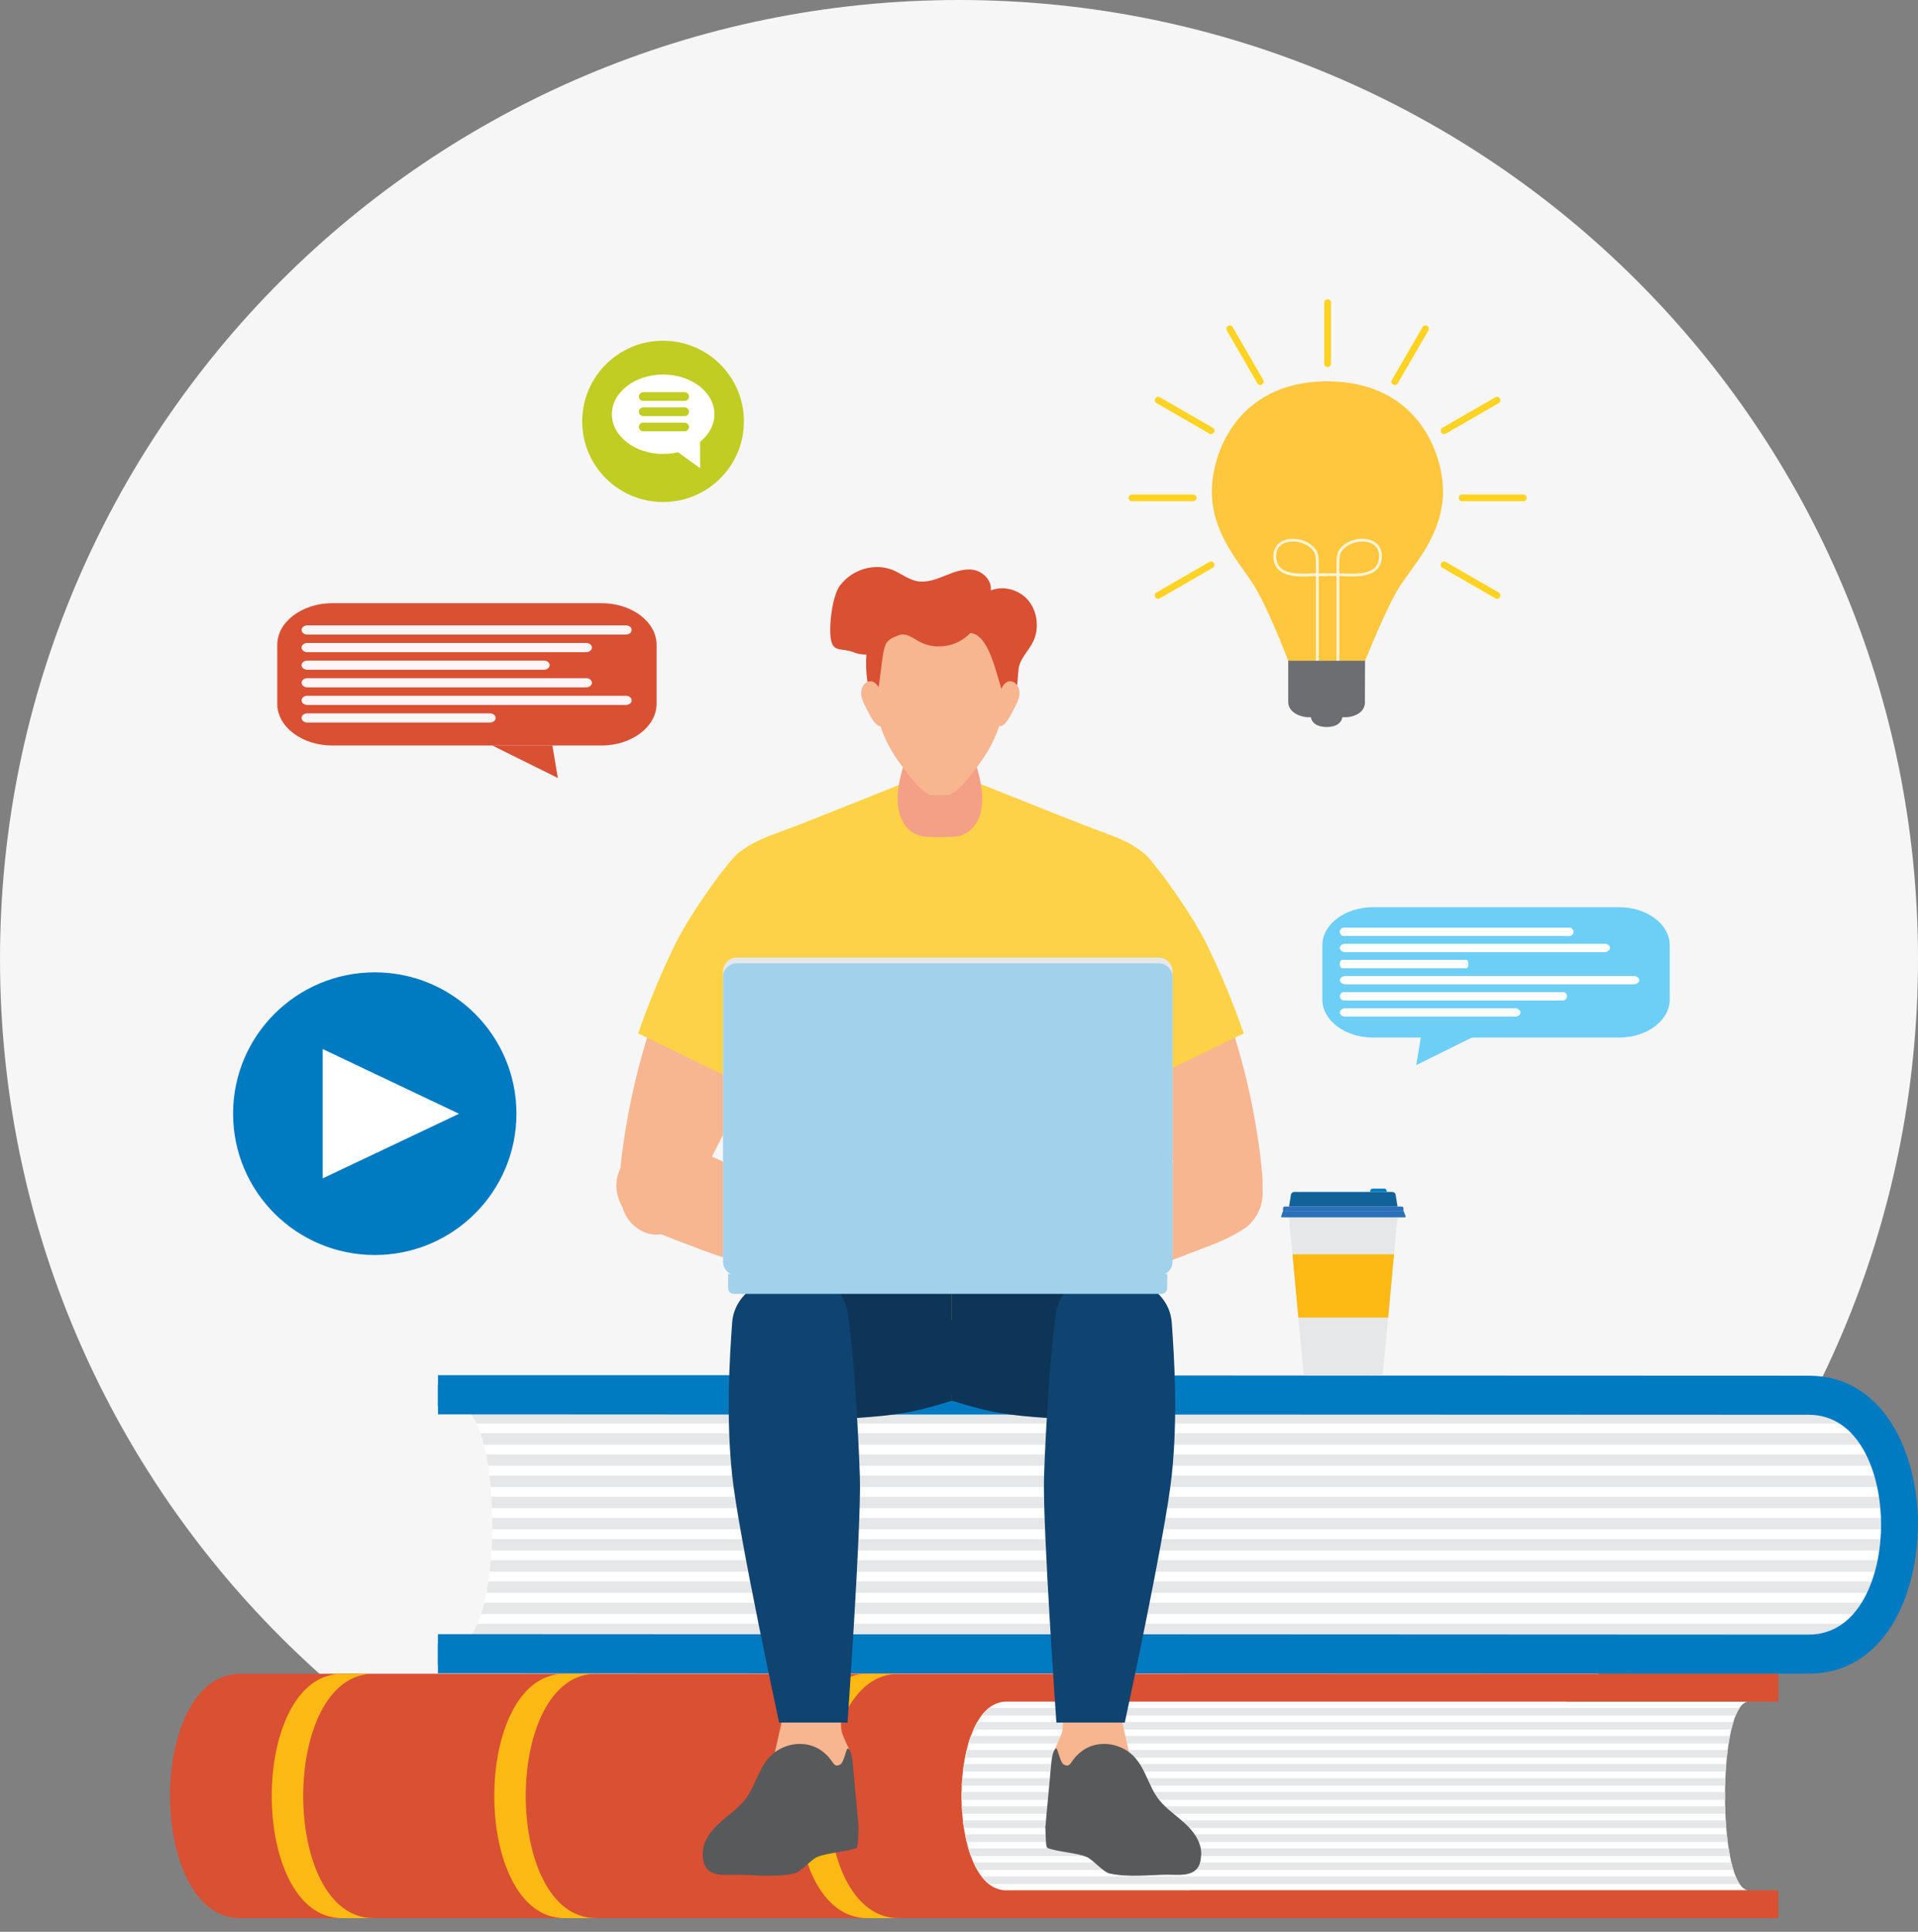 <svg width="282" height="284" viewBox="0 0 282 284" fill="none" xmlns="http://www.w3.org/2000/svg">
<rect x="0" y="0" width="282" height="284" fill="#808080" stroke="none"/>
<path d="M141 282C218.872 282 282 218.872 282 141C282 63.128 218.872 0 141 0C63.128 0 0 63.128 0 141C0 218.872 63.128 282 141 282Z" fill="#F6F6F6"/>
<g clip-path="url(#clip0_1_171)">
<path d="M88.438 109.598H48.861C44.401 109.598 40.766 106.854 40.766 103.482V94.791C40.766 91.431 44.413 88.675 48.861 88.675H88.438C92.897 88.675 96.533 91.419 96.533 94.791V103.482C96.533 106.842 92.885 109.598 88.438 109.598Z" fill="#D95032"/>
<path d="M79.955 98.466H45.201C44.728 98.466 44.34 98.163 44.34 97.789C44.34 97.414 44.728 97.112 45.201 97.112H79.955C80.428 97.112 80.816 97.414 80.816 97.789C80.816 98.163 80.428 98.466 79.955 98.466Z" fill="#FFF5F6"/>
<path d="M86.172 101.052H45.201C44.728 101.052 44.34 100.75 44.34 100.375C44.34 100.001 44.728 99.698 45.201 99.698H86.172C86.645 99.698 87.032 100.001 87.032 100.375C87.032 100.75 86.645 101.052 86.172 101.052Z" fill="#FFF5F6"/>
<path d="M92.013 93.292H45.201C44.728 93.292 44.34 92.99 44.34 92.615C44.34 92.241 44.728 91.938 45.201 91.938H92.013C92.486 91.938 92.873 92.241 92.873 92.615C92.873 92.99 92.486 93.292 92.013 93.292Z" fill="#FFF5F6"/>
<path d="M86.172 95.879H45.201C44.728 95.879 44.34 95.577 44.34 95.202C44.34 94.827 44.728 94.525 45.201 94.525H86.172C86.645 94.525 87.032 94.827 87.032 95.202C87.032 95.577 86.645 95.879 86.172 95.879Z" fill="#FFF5F6"/>
<path d="M92.013 103.639H45.201C44.728 103.639 44.34 103.337 44.34 102.962C44.34 102.587 44.728 102.285 45.201 102.285H92.013C92.486 102.285 92.873 102.587 92.873 102.962C92.873 103.337 92.486 103.639 92.013 103.639Z" fill="#FFF5F6"/>
<path d="M72.018 106.226H45.201C44.728 106.226 44.34 105.924 44.34 105.549C44.34 105.174 44.728 104.872 45.201 104.872H72.018C72.491 104.872 72.879 105.174 72.879 105.549C72.879 105.924 72.491 106.226 72.018 106.226Z" fill="#FFF5F6"/>
<path d="M72.357 109.586L82.016 114.373L81.216 109.586H72.357Z" fill="#D95032"/>
<path d="M97.49 73.807C104.056 73.807 109.378 68.499 109.378 61.95C109.378 55.401 104.056 50.092 97.49 50.092C90.925 50.092 85.602 55.401 85.602 61.95C85.602 68.499 90.925 73.807 97.49 73.807Z" fill="#C1CD23"/>
<path d="M105.04 60.898C105.04 64.126 101.659 66.736 97.502 66.736C93.346 66.736 89.965 64.126 89.965 60.898C89.965 57.671 93.346 55.06 97.502 55.06C101.659 55.06 105.04 57.671 105.04 60.898Z" fill="white"/>
<path d="M99.684 66.483L102.931 68.827V64.005L99.684 66.483Z" fill="white"/>
<path d="M100.665 58.94H94.57C94.218 58.94 93.928 58.65 93.928 58.299C93.928 57.949 94.218 57.659 94.57 57.659H100.665C101.017 57.659 101.307 57.949 101.307 58.299C101.307 58.65 101.017 58.94 100.665 58.94Z" fill="#C1CD23"/>
<path d="M100.665 61.176H94.57C94.218 61.176 93.928 60.886 93.928 60.535C93.928 60.185 94.218 59.895 94.57 59.895H100.665C101.017 59.895 101.307 60.185 101.307 60.535C101.307 60.886 101.017 61.176 100.665 61.176Z" fill="#C1CD23"/>
<path d="M100.665 63.412H94.57C94.218 63.412 93.928 63.122 93.928 62.772C93.928 62.421 94.218 62.131 94.57 62.131H100.665C101.017 62.131 101.307 62.421 101.307 62.772C101.307 63.122 101.017 63.412 100.665 63.412Z" fill="#C1CD23"/>
<path d="M201.839 152.532H238.084C242.168 152.532 245.5 150.018 245.5 146.936V138.97C245.5 135.888 242.168 133.374 238.084 133.374H201.839C197.755 133.374 194.423 135.888 194.423 138.97V146.936C194.423 150.018 197.755 152.532 201.839 152.532Z" fill="#6DCFF6"/>
<path d="M215.569 142.343H197.331C197.149 142.343 196.992 142.065 196.992 141.726C196.992 141.388 197.137 141.11 197.331 141.11H215.569C215.751 141.11 215.908 141.388 215.908 141.726C215.908 142.065 215.763 142.343 215.569 142.343Z" fill="white"/>
<path d="M240.132 144.712H197.888C197.404 144.712 197.004 144.434 197.004 144.095C197.004 143.757 197.404 143.479 197.888 143.479H240.132C240.617 143.479 241.017 143.757 241.017 144.095C241.017 144.434 240.617 144.712 240.132 144.712Z" fill="white"/>
<path d="M229.795 147.081H197.598C197.27 147.081 197.004 146.803 197.004 146.465C197.004 146.126 197.27 145.848 197.598 145.848H229.795C230.123 145.848 230.389 146.126 230.389 146.465C230.389 146.803 230.123 147.081 229.795 147.081Z" fill="white"/>
<path d="M235.915 139.974H197.792C197.343 139.974 196.992 139.696 196.992 139.357C196.992 139.019 197.355 138.741 197.792 138.741H235.915C236.363 138.741 236.715 139.019 236.715 139.357C236.715 139.696 236.351 139.974 235.915 139.974Z" fill="white"/>
<path d="M197.61 136.372H230.728C231.068 136.372 231.346 136.65 231.346 136.988C231.346 137.326 231.068 137.604 230.728 137.604H197.61C197.27 137.604 196.992 137.326 196.992 136.988C196.992 136.65 197.27 136.372 197.61 136.372Z" fill="white"/>
<path d="M222.743 149.462H197.804C197.355 149.462 197.004 149.184 197.004 148.846C197.004 148.507 197.367 148.229 197.804 148.229H222.743C223.191 148.229 223.542 148.507 223.542 148.846C223.542 149.184 223.179 149.462 222.743 149.462Z" fill="white"/>
<path d="M217.071 152.206L208.225 156.582L208.952 152.206H217.071Z" fill="#6DCFF6"/>
<path d="M257.146 277.902H147.95C139.164 277.902 139.164 250.15 147.95 250.15H257.146C252.444 250.15 252.444 277.902 257.146 277.902Z" fill="white"/>
<path d="M142.739 255.214C140.715 260.75 140.934 269.502 143.381 274.361C144.46 276.512 145.987 277.902 147.95 277.902H261.46V282H35.349C31.241 282 28.357 278.821 26.709 274.361C24.612 268.764 24.443 261.149 26.2 255.214C27.751 249.981 30.792 246.064 35.361 246.064H261.472V250.162H147.962C145.575 250.162 143.83 252.229 142.751 255.214H142.739Z" fill="#D95032"/>
<path d="M255.207 252.205C255.389 251.757 255.583 251.383 255.801 251.081H145.429C145.03 251.383 144.666 251.769 144.327 252.205H255.219H255.207Z" fill="#E6E7E8"/>
<path d="M254.565 254.272C254.662 253.873 254.759 253.498 254.868 253.147H143.696C143.49 253.498 143.297 253.873 143.127 254.272H254.565Z" fill="#E6E7E8"/>
<path d="M254.165 256.326C254.225 255.94 254.286 255.565 254.359 255.202H142.739C142.606 255.565 142.485 255.94 142.376 256.326H254.165Z" fill="#E6E7E8"/>
<path d="M255.207 275.86H144.315C144.654 276.307 145.017 276.681 145.417 276.984H255.789C255.57 276.681 255.377 276.295 255.195 275.86H255.207Z" fill="#E6E7E8"/>
<path d="M253.632 263.47H141.382V264.594H253.632V263.47Z" fill="#E6E7E8"/>
<path d="M253.898 258.393C253.935 258.007 253.983 257.632 254.031 257.269H142.133C142.048 257.632 141.964 258.019 141.891 258.393H253.91H253.898Z" fill="#E6E7E8"/>
<path d="M254.868 274.917C254.759 274.566 254.65 274.192 254.565 273.793H143.127C143.309 274.192 143.503 274.566 143.696 274.917H254.868Z" fill="#E6E7E8"/>
<path d="M253.813 268.728C253.777 268.353 253.753 267.979 253.729 267.604H141.564C141.6 267.991 141.661 268.365 141.709 268.728H253.813Z" fill="#E6E7E8"/>
<path d="M253.729 260.46C253.753 260.074 253.777 259.699 253.813 259.336H141.721C141.661 259.711 141.612 260.086 141.576 260.46H253.741H253.729Z" fill="#E6E7E8"/>
<path d="M254.359 272.862C254.286 272.499 254.225 272.125 254.165 271.738H142.376C142.485 272.125 142.618 272.499 142.739 272.862H254.359Z" fill="#E6E7E8"/>
<path d="M254.032 270.795C253.983 270.432 253.947 270.046 253.898 269.671H141.879C141.951 270.058 142.036 270.432 142.121 270.795H254.032Z" fill="#E6E7E8"/>
<path d="M253.644 262.527C253.644 262.152 253.668 261.778 253.68 261.403H141.479C141.443 261.778 141.43 262.152 141.406 262.527H253.644Z" fill="#E6E7E8"/>
<path d="M253.68 266.661C253.68 266.286 253.656 265.912 253.644 265.537H141.406C141.406 265.912 141.443 266.286 141.479 266.661H253.68Z" fill="#E6E7E8"/>
<path d="M54.932 246.064H50.315C36.5 246.064 36.5 282 50.315 282H54.932C41.129 282 41.129 246.064 54.932 246.064Z" fill="#FDB913"/>
<path d="M87.65 246.064H83.033C69.219 246.064 69.219 282 83.033 282H87.65C73.848 282 73.848 246.064 87.65 246.064Z" fill="#FDB913"/>
<path d="M132.148 246.064H127.531C113.729 246.064 113.729 282 127.531 282H132.148C118.345 282 118.345 246.064 132.148 246.064Z" fill="#FDB913"/>
<path d="M265.919 241.628C274.135 241.628 277.88 232.575 277.88 224.162C277.88 215.749 274.135 206.684 265.919 206.684H67.159C74.115 206.684 74.115 241.628 67.159 241.628H265.919Z" fill="white"/>
<path d="M265.919 241.628C274.135 241.628 277.88 232.575 277.88 224.162C277.88 215.749 274.135 206.684 265.919 206.684H64.372V203.565H265.919C285.575 203.565 285.575 244.759 265.919 244.759H64.372V241.64H265.919V241.628Z" fill="#3E8AB6"/>
<path d="M276.559 232.49C276.365 233.07 276.147 233.626 275.917 234.17H71.521C71.63 233.626 71.727 233.07 71.812 232.49H276.571H276.559Z" fill="#E6E7E8"/>
<path d="M277.383 229.384C277.274 229.952 277.141 230.508 276.995 231.064H71.994C72.055 230.508 72.115 229.952 72.163 229.384H277.383Z" fill="#E6E7E8"/>
<path d="M69.231 240.395C69.582 239.948 69.91 239.38 70.2 238.715H272.899C272.233 239.38 271.494 239.936 270.682 240.395H69.231Z" fill="#E6E7E8"/>
<path d="M275.214 235.609C274.887 236.201 274.547 236.769 274.16 237.289H70.746C70.915 236.769 71.061 236.201 71.206 235.609H275.214Z" fill="#E6E7E8"/>
<path d="M277.783 226.265C277.747 226.821 277.686 227.389 277.601 227.945H72.273C72.309 227.389 72.333 226.833 72.345 226.265H277.795H277.783Z" fill="#E6E7E8"/>
<path d="M276.91 216.934C277.068 217.49 277.201 218.046 277.31 218.614H72.139C72.091 218.046 72.03 217.49 71.957 216.934H276.91Z" fill="#E6E7E8"/>
<path d="M72.37 223.159H277.843C277.843 223.497 277.868 223.824 277.868 224.15C277.868 224.38 277.856 224.597 277.843 224.827H72.37V223.147V223.159Z" fill="#E6E7E8"/>
<path d="M270.124 207.602C271.021 208.025 271.845 208.606 272.584 209.282H70.055C69.728 208.606 69.376 208.038 68.977 207.602H270.124Z" fill="#E6E7E8"/>
<path d="M273.905 210.709C274.317 211.229 274.705 211.785 275.044 212.389H71.133C70.976 211.797 70.818 211.229 70.637 210.709H273.905Z" fill="#E6E7E8"/>
<path d="M275.783 213.815C276.026 214.359 276.256 214.915 276.462 215.495H71.764C71.679 214.915 71.57 214.359 71.461 213.815H275.783Z" fill="#E6E7E8"/>
<path d="M277.565 220.04C277.65 220.596 277.71 221.152 277.759 221.72H72.333C72.309 221.152 72.285 220.596 72.248 220.04H277.565Z" fill="#E6E7E8"/>
<path d="M281.976 224.15C281.976 234.702 276.947 246.052 265.919 246.052L160.419 246.016H124.32H116.297L64.384 245.992V240.238L115.352 240.262H151.403H161.377L265.931 240.311C273.239 240.311 276.571 231.934 276.571 224.15C276.571 216.366 273.239 207.989 265.931 207.989L166.806 207.953H126.38H109.935L64.396 207.929V202.175H109.887L166.866 202.211L265.943 202.248C276.971 202.248 282 213.61 282 224.15H281.976Z" fill="#007AC1"/>
<path d="M55.101 184.503C66.606 184.503 75.932 175.201 75.932 163.725C75.932 152.25 66.606 142.947 55.101 142.947C43.597 142.947 34.27 152.25 34.27 163.725C34.27 175.201 43.597 184.503 55.101 184.503Z" fill="#007AC1"/>
<path d="M47.443 154.225V173.238L67.486 163.737L47.443 154.225Z" fill="white"/>
<path d="M205.474 178.967L204.965 184.395L204.093 193.69L203.329 201.861C203.329 202.042 203.16 202.175 202.978 202.175H192.096C191.866 202.175 191.672 201.994 191.648 201.764L190.896 193.678L190.024 184.383L189.515 178.955H205.474V178.967Z" fill="#E6E7E8"/>
<path d="M206.541 178.967H188.473C188.388 178.967 188.339 178.883 188.364 178.81L188.618 178.097L188.655 178.013H206.359L206.395 178.097L206.662 178.81C206.686 178.883 206.638 178.967 206.553 178.967H206.541Z" fill="#2B70B8"/>
<path d="M206.347 177.626V178.012H188.642V177.626C188.642 177.493 188.751 177.384 188.885 177.384H206.105C206.238 177.384 206.347 177.493 206.347 177.626Z" fill="#2B70B8"/>
<path d="M205.474 177.384H189.527L189.563 177.118L189.794 175.74C189.794 175.462 190.024 175.232 190.303 175.232H204.699C204.978 175.232 205.208 175.462 205.208 175.74L205.438 177.118L205.474 177.384Z" fill="#116299"/>
<path d="M203.863 175.232H201.463V175.087C201.463 174.906 201.609 174.749 201.803 174.749H203.535C203.717 174.749 203.875 174.894 203.875 175.087V175.232H203.863Z" fill="#007AC1"/>
<path d="M204.965 184.395L204.093 193.702H190.896L190.036 184.395H204.965Z" fill="#FDB913"/>
<path d="M165.412 188.468H113.28V205.052H165.412V188.468Z" fill="#0A2B47"/>
<path d="M91.262 171.389C90.995 173.83 90.85 176.429 91.977 178.617C93.104 180.805 95.951 182.279 98.108 181.095C99.32 180.43 100.023 179.125 100.653 177.892C104.192 170.966 107.742 164.039 111.281 157.126C114.201 151.42 117.206 145.365 116.831 138.958C116.661 135.997 115.728 133.06 113.935 130.69C112.371 128.624 108.966 125.348 106.627 127.753C104.301 130.159 102.701 134.341 101.223 137.314C97.817 144.18 95.2 151.42 93.419 158.866C92.437 162.988 91.71 167.17 91.249 171.389H91.262Z" fill="#F7B690"/>
<path fill-rule="evenodd" clip-rule="evenodd" d="M116.806 140.312C116.613 137.024 115.583 133.749 113.583 131.114C111.838 128.817 110.82 123.051 108.215 125.735C105.622 128.406 101.077 135.187 99.441 138.487C97.284 142.838 95.418 147.335 93.831 151.928L110.82 160.147C114.007 153.91 117.206 147.299 116.806 140.312Z" fill="#FDD247"/>
<path d="M91.783 170.917C93.503 168.826 96.472 168.089 99.175 168.391C101.877 168.693 104.385 169.866 106.833 171.026C111.329 173.153 115.825 175.293 120.321 177.432C124.962 179.644 129.603 181.844 134.232 184.056C134.959 184.395 135.747 184.83 135.989 185.591C136.244 186.413 135.699 187.308 134.947 187.731C134.208 188.154 133.311 188.226 132.463 188.275C125.507 188.637 118.491 187.972 111.717 186.353C108.3 185.531 104.931 184.479 101.659 183.174C98.847 182.062 94.861 180.829 92.595 178.774C90.425 176.804 89.88 173.238 91.795 170.917H91.783Z" fill="#F7B690"/>
<path d="M185.455 171.389C185.722 173.83 185.867 176.429 184.74 178.617C183.613 180.805 180.766 182.279 178.609 181.095C177.397 180.43 176.694 179.125 176.064 177.892C172.525 170.966 168.975 164.039 165.436 157.126C162.516 151.42 159.511 145.365 159.886 138.958C160.056 135.997 160.989 133.06 162.782 130.69C164.346 128.624 167.751 125.348 170.09 127.753C172.416 130.159 174.016 134.341 175.494 137.314C178.899 144.18 181.529 151.42 183.298 158.866C184.28 162.988 185.007 167.17 185.467 171.389H185.455Z" fill="#F7B690"/>
<path fill-rule="evenodd" clip-rule="evenodd" d="M159.886 140.312C160.08 137.024 161.11 133.749 163.11 131.114C164.855 128.817 165.873 123.051 168.478 125.735C171.071 128.406 175.615 135.187 177.251 138.487C179.408 142.838 181.275 147.335 182.862 151.928L165.873 160.147C162.685 153.91 159.486 147.299 159.886 140.312Z" fill="#FDD247"/>
<path d="M184.474 172.126C182.753 170.035 179.784 169.297 177.082 169.6C174.379 169.902 171.871 171.074 169.423 172.235C164.927 174.362 160.432 176.502 155.936 178.641C151.295 180.853 146.653 183.053 142.024 185.265C141.297 185.603 140.509 186.038 140.279 186.8C140.025 187.622 140.57 188.516 141.321 188.939C142.061 189.362 142.957 189.435 143.806 189.483C150.761 189.846 157.778 189.181 164.552 187.561C167.969 186.74 171.338 185.688 174.61 184.383C177.421 183.27 181.408 182.038 183.674 179.983C185.843 178.012 186.388 174.447 184.474 172.126Z" fill="#F7B690"/>
<path fill-rule="evenodd" clip-rule="evenodd" d="M107.524 126.496C109.184 124.502 111.668 123.402 114.116 122.519C121.29 119.896 137.734 113.031 138.365 113.043C138.983 113.031 155.439 119.896 162.613 122.519C165.049 123.414 167.545 124.502 169.205 126.496C171.411 129.167 171.701 132.999 170.902 136.359C170.102 139.732 168.381 142.778 166.866 145.896C164.976 149.776 163.425 153.814 162.189 157.96C159.971 165.43 158.856 173.238 158.893 181.022C158.893 183.416 160.177 187.453 159.438 189.713C158.517 192.541 153.621 193.182 151.149 193.508C146.908 194.052 142.63 194.234 138.365 194.052C134.099 194.234 129.821 194.052 125.58 193.508C123.108 193.194 118.212 192.554 117.291 189.713C116.552 187.453 117.824 183.416 117.837 181.022C117.873 173.226 116.758 165.43 114.54 157.96C113.316 153.826 111.753 149.776 109.863 145.896C108.348 142.778 106.615 139.732 105.828 136.359C105.028 132.987 105.319 129.155 107.524 126.496Z" fill="#FDD247"/>
<path d="M132.948 112.209C133.614 110.057 133.978 106.044 135.311 104.618C136.111 103.76 140.279 103.76 141.079 104.618C142.412 106.044 142.763 110.057 143.442 112.209C144.193 114.614 144.848 117.503 144.06 119.872C143.515 121.54 142.351 122.532 141.176 122.87C140.194 123.148 136.195 123.148 135.214 122.87C134.038 122.532 132.875 121.528 132.33 119.872C131.542 117.491 132.196 114.614 132.948 112.209Z" fill="#F4A086"/>
<path d="M129.361 94.138C130.706 90.234 145.672 90.234 147.017 94.138C148.083 97.245 148.241 100.738 147.623 104.014C147.053 107.096 145.805 109.888 144.048 112.209C142.848 113.792 141.297 116.113 139.552 116.899H136.801C135.056 116.113 133.505 113.78 132.305 112.209C130.548 109.888 129.3 107.096 128.731 104.014C128.125 100.75 128.27 97.245 129.337 94.138H129.361Z" fill="#F7B690"/>
<path fill-rule="evenodd" clip-rule="evenodd" d="M123.532 86.052C125.35 83.634 128.706 82.692 131.409 83.864C132.536 84.36 133.554 85.169 134.753 85.423C136.159 85.713 137.577 85.194 138.91 84.65C140.243 84.118 141.649 83.55 143.066 83.767C144.484 83.985 145.853 85.29 145.672 86.801C147.574 86.052 149.889 86.68 151.222 88.312C152.555 89.944 152.833 92.47 151.876 94.38C151.307 95.54 150.337 96.459 149.913 97.68C149.428 99.082 149.986 102.454 148.313 103.095C147.017 103.591 146.302 93.316 142.666 93.063C140.74 95.117 137.528 95.637 135.105 94.296C134.196 93.788 133.239 93.026 132.257 93.353C131.603 93.57 130.803 93.885 130.379 94.465C129.361 95.867 129.664 102.225 128.258 103.264C127.507 101.016 127.216 98.611 127.386 96.229C126.755 96.229 126.113 96.145 125.531 95.903C123.811 95.202 122.538 95.976 122.175 94.054C121.823 92.132 122.357 87.563 123.52 86.04H123.532V86.052Z" fill="#D95032"/>
<path d="M149.319 103.748C149.683 103.083 149.974 102.321 149.877 101.56C149.78 100.798 149.137 100.073 148.423 100.158C147.974 100.206 147.611 100.557 147.38 100.968C147.15 101.379 147.053 101.85 146.944 102.309C146.762 103.119 146.593 103.917 146.411 104.727C146.265 105.404 146.169 106.262 146.714 106.661C147.695 107.386 148.931 104.473 149.319 103.748Z" fill="#F7B690"/>
<path d="M127.18 103.748C126.816 103.083 126.525 102.321 126.622 101.56C126.719 100.798 127.361 100.073 128.076 100.158C128.525 100.206 128.888 100.557 129.118 100.968C129.349 101.379 129.446 101.85 129.555 102.309C129.736 103.119 129.906 103.917 130.088 104.727C130.233 105.404 130.33 106.262 129.785 106.661C128.803 107.386 127.567 104.473 127.18 103.748Z" fill="#F7B690"/>
<path d="M115.158 252.108L113.862 257.91L124.635 260.025L124.829 257.124C124.829 257.124 124.15 255.698 123.835 254.852C123.532 254.006 123.665 252.12 123.665 252.12L115.158 252.096V252.108Z" fill="#F7B690"/>
<path d="M107.948 275.606C110.905 275.606 113.922 276.053 116.806 275.424C117.703 275.231 119.254 273.394 120.115 273.019C121.593 272.378 124.417 272.258 125.883 271.689C126.186 271.569 126.162 270.481 126.234 268.438C125.628 267.858 123.835 267.797 123.023 267.556C118.527 266.214 113.583 266.383 109.196 268.051C107.161 268.825 103.295 270.481 103.343 272.777C103.404 276.029 106.203 275.618 107.936 275.618H107.948V275.606Z" fill="#58595B"/>
<path d="M125.774 270.094C125.362 270.577 124.72 270.759 124.102 270.916C122.393 271.363 120.684 271.822 118.988 272.27C118.236 272.463 117.461 272.669 116.685 272.632C115.728 272.584 114.831 272.161 113.922 271.847C110.481 270.662 106.53 271 103.343 272.765C103.234 271.472 103.816 270.251 104.64 269.212C104.955 268.813 105.319 268.426 105.694 268.087C106.797 267.072 108.057 266.214 109.063 265.126C109.281 264.896 109.475 264.655 109.669 264.413C109.826 264.195 109.984 263.966 110.117 263.736C110.166 263.651 110.226 263.567 110.275 263.47C110.372 263.301 110.469 263.12 110.554 262.938C110.82 262.431 111.05 261.899 111.293 261.379C111.414 261.113 111.535 260.835 111.668 260.569C111.935 260.037 112.214 259.518 112.553 259.046C112.723 258.804 112.917 258.563 113.123 258.333L113.147 258.297C114.383 256.979 116.249 256.254 118.055 256.399C118.249 256.399 118.43 256.435 118.6 256.471C118.77 256.496 118.939 256.532 119.109 256.58C119.666 256.725 120.175 256.967 120.636 257.269C120.915 257.451 121.181 257.668 121.436 257.91C121.726 258.176 121.993 258.49 122.235 258.829C122.611 259.324 122.793 259.832 123.556 259.397C124.041 259.119 124.38 257.293 124.598 257.064C125.095 256.991 125.325 258.683 125.35 258.961C125.616 261.875 125.895 264.788 126.162 267.701C126.234 268.535 126.283 269.465 125.738 270.094H125.774Z" fill="#58595B"/>
<path d="M116.758 187.477C124.962 187.477 131.021 187.537 139.964 189.568V205.934C134.281 207.626 132.148 208.243 121.242 208.702L116.758 187.489V187.477Z" fill="#0C3557"/>
<path d="M107.645 194.439C107.282 199.6 106.724 208.183 107.645 216.885C108.566 225.588 114.553 253.244 114.553 253.244H124.611C124.611 253.244 126.646 224.307 126.428 217.176C126.186 209.621 125.435 198.283 124.683 193.206C124.005 188.613 119.981 187.489 116.843 187.489C112.311 187.489 107.96 190.112 107.645 194.451V194.439Z" fill="#104470"/>
<path d="M164.77 252.108L166.066 257.91L155.293 260.025L155.1 257.124C155.1 257.124 155.778 255.698 156.093 254.852C156.396 254.006 156.263 252.12 156.263 252.12L164.77 252.096V252.108Z" fill="#F7B690"/>
<path d="M171.98 275.606C169.023 275.606 166.006 276.053 163.122 275.424C162.225 275.231 160.674 273.394 159.814 273.019C158.335 272.378 155.512 272.258 154.045 271.689C153.742 271.569 153.767 270.481 153.694 268.438C154.3 267.858 156.093 267.797 156.905 267.556C161.401 266.214 166.345 266.383 170.732 268.051C172.768 268.825 176.633 270.481 176.585 272.777C176.524 276.029 173.725 275.618 171.992 275.618H171.98V275.606Z" fill="#58595B"/>
<path d="M154.166 270.094C154.579 270.577 155.221 270.759 155.839 270.916C157.547 271.363 159.256 271.822 160.953 272.27C161.704 272.463 162.479 272.669 163.255 272.632C164.212 272.584 165.109 272.161 166.018 271.847C169.459 270.662 173.41 271 176.597 272.765C176.706 271.472 176.124 270.251 175.3 269.212C174.985 268.813 174.622 268.426 174.246 268.087C173.143 267.072 171.883 266.214 170.877 265.126C170.659 264.896 170.465 264.655 170.271 264.413C170.114 264.195 169.956 263.966 169.823 263.736C169.775 263.651 169.714 263.567 169.665 263.47C169.569 263.301 169.472 263.12 169.387 262.938C169.12 262.431 168.89 261.899 168.648 261.379C168.526 261.113 168.405 260.835 168.272 260.569C168.005 260.037 167.727 259.518 167.387 259.046C167.218 258.804 167.024 258.563 166.818 258.333L166.794 258.297C165.557 256.979 163.691 256.254 161.886 256.399C161.692 256.399 161.51 256.435 161.34 256.471C161.171 256.496 161.001 256.532 160.831 256.58C160.274 256.725 159.765 256.967 159.305 257.269C159.026 257.451 158.759 257.668 158.505 257.91C158.214 258.176 157.947 258.49 157.705 258.829C157.329 259.324 157.148 259.832 156.384 259.397C155.899 259.119 155.56 257.293 155.342 257.064C154.845 256.991 154.615 258.683 154.591 258.961C154.324 261.875 154.045 264.788 153.779 267.701C153.706 268.535 153.658 269.465 154.203 270.094H154.166Z" fill="#58595B"/>
<path d="M163.17 187.477C154.966 187.477 148.907 187.537 139.964 189.568V205.934C145.647 207.626 147.78 208.243 158.687 208.702L163.17 187.489V187.477Z" fill="#0C3557"/>
<path d="M172.283 194.439C172.647 199.6 173.204 208.183 172.283 216.885C171.362 225.588 165.376 253.244 165.376 253.244H155.318C155.318 253.244 153.282 224.307 153.5 217.176C153.742 209.621 154.494 198.283 155.245 193.206C155.924 188.613 159.947 187.489 163.085 187.489C167.618 187.489 171.968 190.112 172.283 194.451V194.439Z" fill="#104470"/>
<path d="M172.392 142.802V184.636C172.392 185.761 171.483 186.667 170.356 186.667C104.131 186.667 107.985 186.824 107.233 186.341C106.676 185.978 106.312 185.35 106.312 184.636V142.802C106.312 141.678 107.221 140.771 108.348 140.771H170.356C170.841 140.771 171.277 140.941 171.629 141.219C172.101 141.593 172.392 142.161 172.392 142.802Z" fill="#E6E7E8"/>
<path d="M172.392 143.648V185.482C172.392 186.607 171.483 187.513 170.356 187.513C104.131 187.513 107.985 187.67 107.233 187.187C106.676 186.824 106.312 186.196 106.312 185.482V143.648C106.312 142.524 107.221 141.617 108.348 141.617H170.356C170.841 141.617 171.277 141.787 171.629 142.065C172.101 142.439 172.392 143.008 172.392 143.648Z" fill="#A2D1EB"/>
<path d="M170.768 190.221H107.912C107.439 190.221 107.064 189.834 107.064 189.375V187.296H171.617V189.375C171.617 189.846 171.229 190.221 170.768 190.221Z" fill="#A2D1EB"/>
<path d="M212.115 73.36C211.63 79.222 207.716 83.187 205.717 86.342C203.814 89.328 200.712 97.148 200.712 97.148H189.418C189.418 97.148 186.631 89.811 184.486 86.257C182.559 83.066 178.621 79.078 178.209 73.215C177.772 67.462 181.481 56.003 195.247 56.063C209.001 56.136 212.6 67.619 212.127 73.36H212.115Z" fill="#FFC73D"/>
<g opacity="0.8">
<path d="M193.89 97.523H193.478V84.698C193.308 84.698 193.114 84.698 192.896 84.722C191.405 84.783 189.163 84.891 187.988 83.755C187.479 83.26 187.212 82.571 187.225 81.725C187.225 80.516 187.927 79.646 189.103 79.331C190.557 78.945 192.714 79.513 193.587 80.987C193.914 81.543 193.902 82.667 193.89 83.489V84.287H195.198V84.71H193.89V97.523ZM190.084 79.609C189.781 79.609 189.479 79.646 189.212 79.718C188.63 79.875 187.649 80.335 187.637 81.713C187.637 82.462 187.843 83.03 188.279 83.453C189.321 84.468 191.466 84.372 192.884 84.299C193.102 84.299 193.296 84.275 193.478 84.275V83.465C193.478 82.74 193.502 81.628 193.223 81.181C192.605 80.141 191.26 79.609 190.084 79.609Z" fill="white"/>
<path d="M196.919 97.523H196.507V84.686H195.198V84.287H196.507V83.477C196.507 82.655 196.483 81.531 196.81 80.975C197.682 79.501 199.827 78.932 201.294 79.319C202.469 79.633 203.16 80.504 203.172 81.713C203.172 82.571 202.93 83.248 202.409 83.743C201.233 84.879 198.991 84.771 197.501 84.71C197.295 84.71 197.101 84.71 196.919 84.686V97.511V97.523ZM196.919 84.287C197.101 84.287 197.295 84.287 197.513 84.311C198.931 84.372 201.076 84.469 202.118 83.465C202.554 83.042 202.76 82.474 202.76 81.725C202.76 80.347 201.766 79.887 201.185 79.73C199.864 79.38 197.937 79.887 197.161 81.193C196.895 81.652 196.907 82.752 196.907 83.477V84.287H196.919Z" fill="white"/>
</g>
<path d="M200.688 103.155C200.688 103.288 200.688 103.421 200.664 103.542C200.421 105.089 198.555 105.44 197.925 105.44H197.367C197.307 105.827 197.101 106.177 196.749 106.431C196.374 106.709 195.804 106.878 195.053 106.878C194.302 106.878 193.696 106.697 193.308 106.395C192.981 106.141 192.787 105.815 192.738 105.44H192.169C191.526 105.404 189.394 104.92 189.406 103.18V99.553V99.421C189.406 95.009 189.406 101.463 189.406 97.136H200.7C200.7 97.91 200.676 102.454 200.676 103.155H200.688Z" fill="#6D6E71"/>
<path d="M195.198 53.96C194.92 53.96 194.701 53.742 194.701 53.464V44.496C194.701 44.218 194.92 44 195.198 44C195.477 44 195.695 44.218 195.695 44.496V53.464C195.695 53.742 195.477 53.96 195.198 53.96Z" fill="#FFD324"/>
<path d="M185.31 56.607C185.14 56.607 184.971 56.523 184.874 56.353L180.378 48.593C180.245 48.351 180.317 48.049 180.56 47.916C180.802 47.783 181.105 47.856 181.238 48.098L185.734 55.858C185.867 56.099 185.795 56.402 185.552 56.535C185.48 56.583 185.383 56.607 185.298 56.607H185.31Z" fill="#FFD324"/>
<path d="M178.075 63.823C177.991 63.823 177.906 63.799 177.821 63.751L170.041 59.266C169.799 59.133 169.714 58.819 169.859 58.589C169.993 58.348 170.308 58.275 170.538 58.408L178.318 62.892C178.56 63.026 178.645 63.34 178.5 63.569C178.403 63.727 178.245 63.823 178.063 63.823H178.075Z" fill="#FFD324"/>
<path d="M175.422 73.686H166.43C166.151 73.686 165.933 73.469 165.933 73.191C165.933 72.913 166.151 72.695 166.43 72.695H175.422C175.7 72.695 175.918 72.913 175.918 73.191C175.918 73.469 175.7 73.686 175.422 73.686Z" fill="#FFD324"/>
<path d="M170.284 88.034C170.114 88.034 169.944 87.95 169.847 87.78C169.714 87.539 169.787 87.237 170.029 87.103L177.809 82.619C178.051 82.486 178.354 82.559 178.487 82.8C178.621 83.042 178.548 83.344 178.306 83.477L170.526 87.962C170.453 88.01 170.356 88.034 170.271 88.034H170.284Z" fill="#FFD324"/>
<path d="M220.113 88.034C220.028 88.034 219.943 88.01 219.859 87.962L212.079 83.477C211.836 83.344 211.752 83.03 211.897 82.8C212.03 82.559 212.345 82.486 212.576 82.619L220.355 87.103C220.598 87.237 220.683 87.551 220.537 87.78C220.44 87.938 220.283 88.034 220.101 88.034H220.113Z" fill="#FFD324"/>
<path d="M223.967 73.686H214.975C214.696 73.686 214.478 73.469 214.478 73.191C214.478 72.913 214.696 72.695 214.975 72.695H223.967C224.245 72.695 224.463 72.913 224.463 73.191C224.463 73.469 224.245 73.686 223.967 73.686Z" fill="#FFD324"/>
<path d="M212.333 63.823C212.164 63.823 211.994 63.739 211.897 63.569C211.764 63.328 211.836 63.026 212.079 62.892L219.859 58.408C220.101 58.275 220.404 58.348 220.537 58.589C220.67 58.831 220.598 59.133 220.355 59.266L212.576 63.751C212.503 63.799 212.406 63.823 212.321 63.823H212.333Z" fill="#FFD324"/>
<path d="M205.087 56.607C205.002 56.607 204.917 56.583 204.832 56.535C204.59 56.402 204.505 56.087 204.65 55.858L209.146 48.098C209.279 47.856 209.595 47.783 209.825 47.916C210.067 48.049 210.152 48.364 210.007 48.593L205.511 56.353C205.414 56.51 205.244 56.607 205.075 56.607H205.087Z" fill="#FFD324"/>
</g>
<defs>
<clipPath id="clip0_1_171">
<rect width="257" height="238" fill="white" transform="translate(25 44)"/>
</clipPath>
</defs>
</svg>
